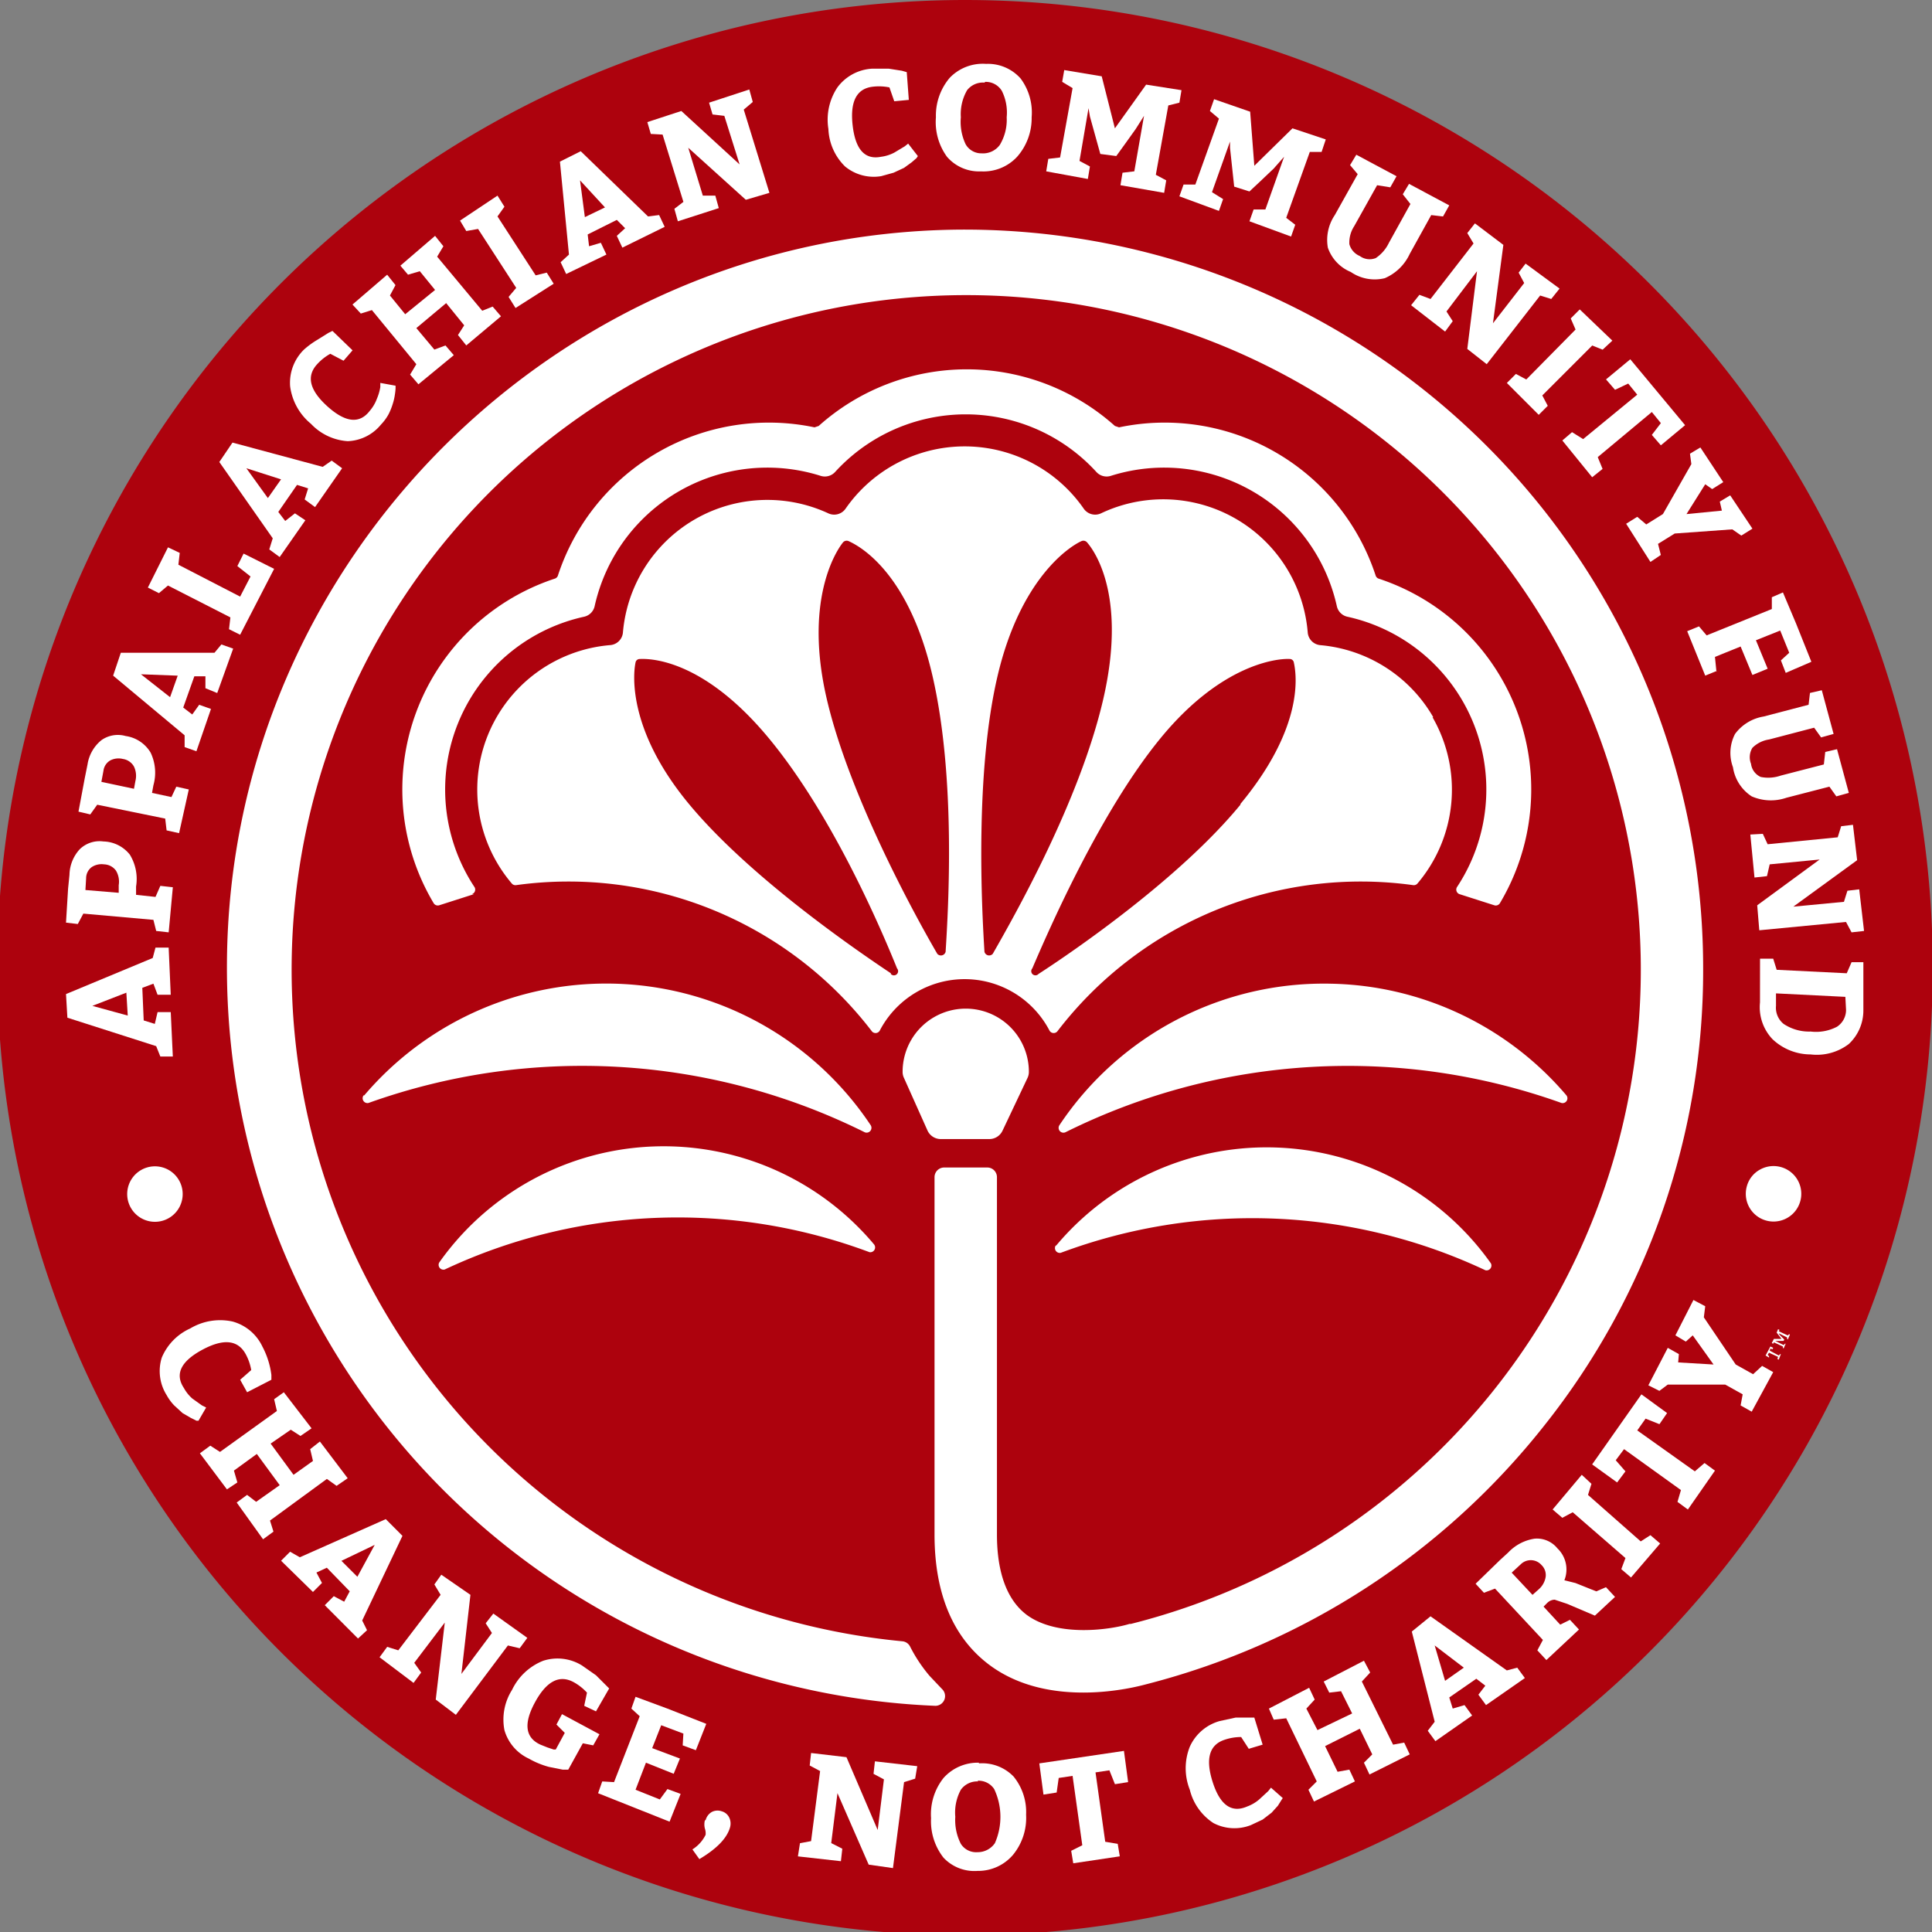 <svg id="Footer:_Logo" data-name="Footer: Logo" xmlns="http://www.w3.org/2000/svg" xmlns:xlink="http://www.w3.org/1999/xlink" width="200" height="200" viewBox="0 0 200 200">
  <rect x="0" y="0" width="200" height="200" fill="#808080" stroke="none"/>
  <defs>
    <clipPath id="clip-path">
      <rect id="Rectangle_30" data-name="Rectangle 30" width="200" height="200" fill="none"/>
    </clipPath>
  </defs>
  <g id="Circular_Seal" data-name="Circular Seal" transform="translate(100 100)">
    <g id="Group_150" data-name="Group 150" transform="translate(-100 -100)" clip-path="url(#clip-path)">
      <path id="Path_367" data-name="Path 367" d="M200.355,100.177A100.177,100.177,0,1,0,100.177,200.355,100.177,100.177,0,0,0,200.355,100.177" transform="translate(-0.276)" fill="#ad020d"/>
      <path id="Path_368" data-name="Path 368" d="M133.085,158.039a1.508,1.508,0,0,0,1.364.862h5.027a1.508,1.508,0,0,0,1.364-.862l2.585-5.458a1.436,1.436,0,0,0,.144-.646,6.535,6.535,0,0,0-13.07,0,1.436,1.436,0,0,0,.144.646Z" transform="translate(-37.061 -40.986)" fill="#fff"/>
      <path id="Path_369" data-name="Path 369" d="M152.562,175.523a.5.5,0,0,0,.5.79,56.66,56.66,0,0,1,43.949,1.8.5.5,0,0,0,.574-.718,28.437,28.437,0,0,0-45.026-1.8" transform="translate(-43.253 -46.621)" fill="#fff"/>
      <path id="Path_370" data-name="Path 370" d="M181.22,141.8a32.89,32.89,0,0,0-28.15,14.65.5.5,0,0,0,.646.718,65.636,65.636,0,0,1,51.345-3.016.5.5,0,0,0,.5-.79A32.818,32.818,0,0,0,181.22,141.8" transform="translate(-43.402 -39.967)" fill="#fff"/>
      <path id="Path_371" data-name="Path 371" d="M52.762,153.357a.5.5,0,0,0,.5.79,65.636,65.636,0,0,1,51.345,3.016.5.5,0,0,0,.646-.718,32.89,32.89,0,0,0-52.423-3.088" transform="translate(-15.121 -39.966)" fill="#fff"/>
      <path id="Path_372" data-name="Path 372" d="M108.2,176.2a.5.5,0,0,0,.5-.79,28.438,28.438,0,0,0-45.026,1.867.5.5,0,0,0,.575.718,56.66,56.66,0,0,1,43.949-1.8" transform="translate(-18.209 -46.578)" fill="#fff"/>
      <path id="Path_373" data-name="Path 373" d="M185.915,109.507A76.48,76.48,0,0,0,108.932,33.1c-41.579.359-75.546,34.254-75.833,75.833a76.48,76.48,0,0,0,73.32,76.982,1.005,1.005,0,0,0,.718-1.723l-1.293-1.364a15.511,15.511,0,0,1-2.011-3.016,1,1,0,0,0-.79-.574,69.834,69.834,0,1,1,23.626-1.8h-.144c-1.867.574-7.4,1.436-10.628-.934-2.011-1.508-3.088-4.309-3.088-8.33V131.194a1,1,0,0,0-1.005-1.005h-4.452a1,1,0,0,0-1.005,1.005v36.983c0,6.176,1.939,10.7,5.673,13.5,6.248,4.668,15.152,2.3,16.229,2.011A76.767,76.767,0,0,0,169.47,156.9a75.618,75.618,0,0,0,16.445-47.324" transform="translate(-9.605 -9.33)" fill="#fff"/>
      <path id="Path_374" data-name="Path 374" d="M65.576,107.572a.5.5,0,0,0,.287-.718A18.312,18.312,0,0,1,77.209,78.847a1.436,1.436,0,0,0,1.077-1.077,18.312,18.312,0,0,1,23.411-13.5,1.436,1.436,0,0,0,1.508-.431,18.312,18.312,0,0,1,27,0,1.436,1.436,0,0,0,1.508.431,18.312,18.312,0,0,1,23.411,13.5,1.436,1.436,0,0,0,1.077,1.077,18.312,18.312,0,0,1,11.346,28.007.5.5,0,0,0,.287.718l3.591,1.149a.5.5,0,0,0,.575-.215A22.98,22.98,0,0,0,159.434,74.9a.5.5,0,0,1-.287-.287,22.98,22.98,0,0,0-26.57-15.368l-.431-.144a22.98,22.98,0,0,0-30.664,0l-.431.144A22.98,22.98,0,0,0,74.48,74.61a.5.5,0,0,1-.287.287,22.98,22.98,0,0,0-12.567,33.608.5.5,0,0,0,.574.215l3.591-1.149" transform="translate(-16.732 -15.006)" fill="#fff"/>
      <path id="Path_375" data-name="Path 375" d="M168.154,92.391a15.009,15.009,0,0,0-11.705-7.468,1.436,1.436,0,0,1-1.293-1.293,15.009,15.009,0,0,0-21.4-12.352,1.436,1.436,0,0,1-1.8-.5,15.009,15.009,0,0,0-24.631,0,1.436,1.436,0,0,1-1.8.5,15.009,15.009,0,0,0-21.256,12.28,1.436,1.436,0,0,1-1.364,1.364,15.009,15.009,0,0,0-10.125,24.7.5.5,0,0,0,.431.144,39.568,39.568,0,0,1,36.839,15.152.5.5,0,0,0,.79-.072,9.91,9.91,0,0,1,17.594,0,.5.5,0,0,0,.79.072,39.568,39.568,0,0,1,36.839-15.152.5.5,0,0,0,.431-.144,15.009,15.009,0,0,0,1.58-17.235M112,118.89c-3.662-2.442-14.65-9.982-20.9-17.522s-5.817-13.285-5.53-14.65A.431.431,0,0,1,86,86.359c1.364-.072,6.75.215,13.357,8.187s11.634,19.748,13.285,23.842a.432.432,0,1,1-.646.574m5.673-2.3a.5.5,0,0,1-.862.215c-2.3-3.95-9.048-16.229-11.418-26.283s.79-15.224,1.652-16.3a.5.5,0,0,1,.575-.144c1.293.575,6.248,3.375,8.689,13.931s1.652,23.985,1.364,28.581m4.021,0c-.287-4.6-1.005-18.527,1.364-28.581s7.4-13.357,8.689-13.932a.5.5,0,0,1,.574.144c.934,1.077,4.093,5.817,1.652,16.3s-9.12,22.262-11.418,26.283a.5.5,0,0,1-.862-.215m26.5-15.224c-6.248,7.612-17.235,15.152-20.9,17.522a.432.432,0,0,1-.646-.574c1.723-4.021,7.038-16.229,13.285-23.842s11.993-8.258,13.357-8.187a.431.431,0,0,1,.431.359c.287,1.293,1.077,6.678-5.529,14.65" transform="translate(-19.779 -18.138)" fill="#fff"/>
      <path id="Path_376" data-name="Path 376" d="M24.07,172.405a2.872,2.872,0,1,1,.258-2.217,2.872,2.872,0,0,1-.258,2.217" transform="translate(-5.531 -47.381)" fill="#fff"/>
      <path id="Path_377" data-name="Path 377" d="M9.9,141.411l8.976-3.734.287-1.077h1.364l.215,4.883H19.379l-.431-1.149-1.149.431.144,3.375,1.149.359.287-1.221h1.364l.215,4.6H19.666l-.431-1.077-9.192-2.944Zm2.729,1.221,3.662,1.005-.144-2.37Z" transform="translate(-3.067 -38.505)" fill="#fff"/>
      <path id="Path_378" data-name="Path 378" d="M19.666,125.885l1.293.144-.431,4.668-1.293-.144-.287-1.149-7.253-.646-.574,1.077L9.9,129.691l.215-3.519.144-1.436a4.022,4.022,0,0,1,1.077-2.657,2.944,2.944,0,0,1,2.442-.79,3.591,3.591,0,0,1,2.729,1.364,4.812,4.812,0,0,1,.646,3.3v.862l2.011.215Zm-7.756.431,3.447.287v-.79a2.226,2.226,0,0,0-.287-1.508,1.58,1.58,0,0,0-1.221-.646,1.867,1.867,0,0,0-1.293.287,1.436,1.436,0,0,0-.574,1.149Z" transform="translate(-3.067 -34.181)" fill="#fff"/>
      <path id="Path_379" data-name="Path 379" d="M21.825,111.3l1.293.287-1.005,4.524-1.293-.287-.144-1.221-7.038-1.436-.718,1.005-1.221-.287.646-3.447L12.634,109a4.021,4.021,0,0,1,1.436-2.513,2.944,2.944,0,0,1,2.513-.431,3.591,3.591,0,0,1,2.585,1.723,4.811,4.811,0,0,1,.287,3.375l-.144.79,2.011.431Zm-7.756-.5,3.375.718.144-.79a2.226,2.226,0,0,0-.144-1.508,1.58,1.58,0,0,0-1.149-.79,1.867,1.867,0,0,0-1.293.144,1.436,1.436,0,0,0-.718,1.077Z" transform="translate(-3.574 -29.863)" fill="#fff"/>
      <path id="Path_380" data-name="Path 380" d="M17.49,93.762h9.695L27.9,92.9l1.221.431-1.652,4.6-1.221-.5V96.2H25.1l-1.149,3.232.934.718.718-1.005,1.221.431-1.508,4.381-1.221-.431v-1.221l-7.4-6.176Zm2.083,2.226,3.016,2.37.79-2.226Z" transform="translate(-4.983 -26.187)" fill="#fff"/>
      <path id="Path_381" data-name="Path 381" d="M24.86,80.7,31.251,84l1.077-2.083-1.364-1.077.646-1.293,3.16,1.58-3.519,6.822L30.1,87.374l.144-1.221-6.463-3.3-.934.79L21.7,83.065,23.783,78.9,25,79.475Z" transform="translate(-6.393 -22.24)" fill="#fff"/>
      <path id="Path_382" data-name="Path 382" d="M33.364,63.8,42.7,66.313l.934-.646,1.077.79-2.8,4.021-1.077-.79.359-1.149-1.149-.359-1.939,2.8.718.934,1.005-.79,1.077.718-2.657,3.806-1.077-.79.359-1.149L32,65.811ZM34.8,66.457l2.226,3.088,1.364-1.939Z" transform="translate(-9.296 -17.984)" fill="#fff"/>
      <path id="Path_383" data-name="Path 383" d="M46.36,50.07A5.314,5.314,0,0,0,45,51.147q-1.723,1.867,1.077,4.381t4.381.431a4.021,4.021,0,0,0,.718-1.221,5.17,5.17,0,0,0,.359-1.221v-.431l1.58.287v.287a6.246,6.246,0,0,1-.072.646,5.673,5.673,0,0,1-.215.934,6.679,6.679,0,0,1-.431,1.077,4.955,4.955,0,0,1-.79,1.077,4.668,4.668,0,0,1-3.447,1.723,5.745,5.745,0,0,1-3.806-1.8,6.032,6.032,0,0,1-2.154-3.878,4.811,4.811,0,0,1,1.436-3.806A8.832,8.832,0,0,1,45,48.634l1.149-.718.431-.215,2.083,2.011-.934,1.077Z" transform="translate(-12.166 -13.446)" fill="#fff"/>
      <path id="Path_384" data-name="Path 384" d="M60.823,45.346l.862,1.005-3.662,3.016-.862-1.005.646-1.077-4.6-5.6-1.149.359-.862-.934,3.591-3.088.862,1.077-.574,1.077,1.58,1.939L59.746,39.6l-1.58-1.939-1.221.359-.79-.934L59.746,34l.862,1.077-.646,1.077,4.668,5.6,1.077-.431.862,1.005-3.591,3.016-.862-1.077.646-1.005-1.867-2.3-3.088,2.585,1.867,2.226Z" transform="translate(-14.708 -9.584)" fill="#fff"/>
      <path id="Path_385" data-name="Path 385" d="M75.676,36.171l.718,1.149-3.95,2.513-.718-1.149.79-.934-3.95-6.1-1.221.215L66.7,30.785,70.578,28.2l.718,1.149-.718,1.005,3.95,6.1Z" transform="translate(-19.077 -7.949)" fill="#fff"/>
      <path id="Path_386" data-name="Path 386" d="M83.254,21.8l6.966,6.75,1.149-.144.575,1.221-4.381,2.154-.574-1.221.862-.79-.862-.862-3.016,1.508.144,1.221,1.221-.359.574,1.221-4.165,2.011-.574-1.221.862-.79L81.1,22.877Zm-.072,3.016.5,3.806,2.083-1.005Z" transform="translate(-23.137 -6.145)" fill="#fff"/>
      <path id="Path_387" data-name="Path 387" d="M100.738,23.887l.359,1.293L96.86,26.544,96.5,25.252l.934-.718L95.28,17.568,94.059,17.5,93.7,16.275l3.519-1.149,6.032,5.53-1.58-5.027-1.221-.144-.359-1.221,4.165-1.364.359,1.293-.934.79,2.657,8.617-2.442.718-5.96-5.386,1.508,4.955Z" transform="translate(-26.688 -3.636)" fill="#fff"/>
      <path id="Path_388" data-name="Path 388" d="M126.089,11.839a5.386,5.386,0,0,0-1.723-.072q-2.513.287-2.083,4.021t2.944,3.232a4.022,4.022,0,0,0,1.364-.431l1.077-.646.359-.287,1.005,1.293-.144.215-.5.431-.79.574-1.077.5-1.293.359a4.668,4.668,0,0,1-3.734-1.005,5.745,5.745,0,0,1-1.723-3.878,6.032,6.032,0,0,1,.934-4.309A4.811,4.811,0,0,1,124.294,9.9h1.723l1.364.215.5.144.215,2.872-1.508.144Z" transform="translate(-34.015 -2.791)" fill="#fff"/>
      <path id="Path_389" data-name="Path 389" d="M140.534,9.2a4.524,4.524,0,0,1,3.519,1.508,5.889,5.889,0,0,1,1.149,4.021,6.032,6.032,0,0,1-1.508,4.093,4.74,4.74,0,0,1-3.734,1.508,4.381,4.381,0,0,1-3.519-1.508,6.1,6.1,0,0,1-1.149-4.093,6.032,6.032,0,0,1,1.436-4.093A4.74,4.74,0,0,1,140.462,9.2m-.144,1.939a2.083,2.083,0,0,0-1.8.79,4.955,4.955,0,0,0-.646,2.8,5.386,5.386,0,0,0,.5,2.8,1.867,1.867,0,0,0,1.652.934A2.154,2.154,0,0,0,141.9,17.6a5.027,5.027,0,0,0,.718-2.872,5.027,5.027,0,0,0-.5-2.729,1.939,1.939,0,0,0-1.723-.934" transform="translate(-38.406 -2.589)" fill="#fff"/>
      <path id="Path_390" data-name="Path 390" d="M155.724,20.082l-.215,1.293-4.309-.79.215-1.293,1.221-.144,1.293-7.181-1.077-.646.215-1.221,3.878.646,1.364,5.386,3.232-4.524,3.662.574-.215,1.293-1.149.287-1.293,7.181,1.077.574-.215,1.293-4.524-.79.215-1.293,1.221-.144,1.005-5.745-.862,1.364-1.077,1.508L158.453,19l-1.652-.215-1.077-3.878-.144-.862-.934,5.458Z" transform="translate(-42.896 -2.847)" fill="#fff"/>
      <path id="Path_391" data-name="Path 391" d="M174.924,24.641l-.431,1.221L170.4,24.354l.431-1.221h1.221l2.442-6.822-.934-.79.431-1.221,3.734,1.293.431,5.6,3.95-3.878,3.447,1.149-.431,1.293H183.9l-2.442,6.822.934.718-.431,1.221-4.309-1.58.431-1.221H179.3l1.939-5.458-1.077,1.221L178.8,22.774l-1.149,1.077-1.58-.5-.431-4.021v-.646l-1.867,5.242Z" transform="translate(-48.309 -4.031)" fill="#fff"/>
      <path id="Path_392" data-name="Path 392" d="M196.871,25.46,194.5,29.7a3.088,3.088,0,0,0-.5,1.867,1.867,1.867,0,0,0,1.077,1.221,1.723,1.723,0,0,0,1.652.215,3.949,3.949,0,0,0,1.364-1.58l2.226-4.021-.79-1.005.646-1.077,4.165,2.226-.646,1.149-1.221-.144-2.226,4.021a5.027,5.027,0,0,1-2.585,2.513,4.367,4.367,0,0,1-3.519-.646,4.2,4.2,0,0,1-2.37-2.513,4.6,4.6,0,0,1,.718-3.375l2.37-4.237-.79-.934.646-1.077,4.165,2.226-.646,1.149Z" transform="translate(-54.313 -6.286)" fill="#fff"/>
      <path id="Path_393" data-name="Path 393" d="M208.109,42.325l-.79,1.077L203.8,40.674l.862-1.077,1.149.431,4.452-5.745-.646-1.077.79-1.005,2.944,2.226-1.077,8.115,3.232-4.165-.574-1.077.718-.934,3.519,2.585-.862,1.077-1.149-.359-5.53,7.109-2.011-1.58,1.005-8.043-3.16,4.165Z" transform="translate(-57.723 -9.077)" fill="#fff"/>
      <path id="Path_394" data-name="Path 394" d="M221.837,54.582l-.934.934-3.3-3.3.934-.934,1.077.574,5.1-5.17-.5-1.149.934-.934,3.375,3.232-1.005.934-1.077-.431-5.17,5.17Z" transform="translate(-61.613 -12.572)" fill="#fff"/>
      <path id="Path_395" data-name="Path 395" d="M225.6,60.2l1.005-.862,1.149.718,5.6-4.6-.934-1.149-1.364.646-.934-1.077,2.513-2.083,5.673,6.822L235.8,60.7l-.934-1.077.934-1.221-.934-1.149-5.6,4.668.5,1.221-1.077.862Z" transform="translate(-63.868 -14.601)" fill="#fff"/>
      <path id="Path_396" data-name="Path 396" d="M238.391,75.631l-1.077.718L234.8,72.4l1.149-.718.934.79,1.724-1.077,2.944-5.17-.144-1.077,1.077-.646,2.37,3.591-1.149.718-.718-.5-1.939,3.088,3.662-.359-.215-.934,1.077-.646,2.3,3.447-1.149.718-.934-.646-5.96.431L238.1,74.482Z" transform="translate(-66.462 -18.181)" fill="#fff"/>
      <path id="Path_397" data-name="Path 397" d="M246.688,93.515l-1.221.5-1.867-4.6,1.221-.5.79.934,6.75-2.729V85.9l1.149-.5,1.364,3.232,1.58,3.95L253.8,93.73l-.5-1.293.862-.79-.934-2.3-2.513,1.005L251.93,93.3l-1.58.646L249.13,91l-2.657,1.077.144,1.436" transform="translate(-68.942 -24.073)" fill="#fff"/>
      <path id="Path_398" data-name="Path 398" d="M258.507,103.378l-4.668,1.221a3.088,3.088,0,0,0-1.723.862,1.867,1.867,0,0,0-.144,1.652,1.724,1.724,0,0,0,1.005,1.364,3.95,3.95,0,0,0,2.083-.144l4.452-1.149.144-1.293,1.221-.287,1.221,4.524-1.293.359-.718-1.005-4.452,1.149a4.955,4.955,0,0,1-3.591-.144,4.361,4.361,0,0,1-1.939-3.016,4.25,4.25,0,0,1,.215-3.447,4.6,4.6,0,0,1,2.944-1.8l4.668-1.221.144-1.221L259.3,99.5l1.221,4.524-1.293.359Z" transform="translate(-70.708 -28.047)" fill="#fff"/>
      <path id="Path_399" data-name="Path 399" d="M254.424,124.214l-1.293.144-.431-4.452,1.293-.072.5,1.077,7.253-.718.359-1.149,1.221-.144.431,3.662-6.607,4.811,5.242-.5.359-1.149,1.221-.144.5,4.309-1.293.144-.574-1.077-8.977.862-.215-2.585,6.463-4.74-5.171.5Z" transform="translate(-71.507 -33.516)" fill="#fff"/>
      <path id="Path_400" data-name="Path 400" d="M254.09,138.2h1.364l.359,1.149,7.253.359.5-1.149h1.221v4.955a4.74,4.74,0,0,1-1.508,3.519,5.458,5.458,0,0,1-3.95,1.077,5.745,5.745,0,0,1-3.95-1.58,4.811,4.811,0,0,1-1.293-3.806Zm8.833,3.95-7.181-.359v1.293a2.154,2.154,0,0,0,.79,1.867,4.74,4.74,0,0,0,2.8.79,4.668,4.668,0,0,0,2.729-.5,2.082,2.082,0,0,0,.934-1.723Z" transform="translate(-71.892 -38.956)" fill="#fff"/>
      <path id="Path_401" data-name="Path 401" d="M253.521,168.457a2.872,2.872,0,1,1-1.364,1.723,2.8,2.8,0,0,1,1.364-1.723" transform="translate(-71.323 -47.383)" fill="#fff"/>
      <path id="Path_402" data-name="Path 402" d="M32.88,195.473a5.314,5.314,0,0,0-.574-1.652q-1.221-2.226-4.524-.431t-1.867,3.95a4.021,4.021,0,0,0,.862,1.077l1.005.718.431.215-.79,1.364h-.215l-.574-.287-.862-.5-.862-.79a5.027,5.027,0,0,1-.79-1.077,4.668,4.668,0,0,1-.5-3.878,5.745,5.745,0,0,1,2.944-3.016,6.032,6.032,0,0,1,4.381-.718,4.812,4.812,0,0,1,3.088,2.585,8.587,8.587,0,0,1,.934,2.944v.5l-2.513,1.293-.718-1.293Z" transform="translate(-6.873 -53.644)" fill="#fff"/>
      <path id="Path_403" data-name="Path 403" d="M33.078,210.036,32,210.754l-2.8-3.734,1.077-.79,1.005.646,5.889-4.237-.287-1.221,1.005-.718,2.872,3.734-1.149.79-1.005-.646-2.083,1.436,2.37,3.232,2.011-1.436-.287-1.221,1.005-.79L44.5,209.6l-1.149.79-1.005-.718-5.889,4.309.359,1.149-1.077.79-2.729-3.806,1.077-.79.934.718,2.442-1.723-2.37-3.232-2.37,1.723Z" transform="translate(-8.507 -56.574)" fill="#fff"/>
      <path id="Path_404" data-name="Path 404" d="M53.467,220.723,49.3,229.485l.5,1.005-.934.862L45.424,227.9l.934-.934,1.077.574.574-1.077-2.37-2.442-1.077.5.574,1.077-.934.934-3.3-3.232.934-.934,1.005.575,8.9-3.95Zm-2.872.934-3.447,1.652L48.8,224.96Z" transform="translate(-11.805 -61.732)" fill="#fff"/>
      <path id="Path_405" data-name="Path 405" d="M59.409,237.125l-.79,1.077L55.1,235.546l.79-1.077,1.149.359,4.381-5.745-.646-1.077L61.491,227l3.016,2.083-.934,8.187,3.16-4.237-.646-1.005.79-1.005,3.519,2.513-.79,1.077-1.221-.287L63,241.506l-2.083-1.58.934-7.971-3.16,4.165Z" transform="translate(-15.808 -63.987)" fill="#fff"/>
      <path id="Path_406" data-name="Path 406" d="M81.318,243.978l.287-1.364a5.385,5.385,0,0,0-1.364-1.077q-2.226-1.221-4.021,2.083T76.793,248l.718.287.646.215h.215l.934-1.724-.862-.862.575-1.077,3.878,2.083-.646,1.149-1.077-.215-1.508,2.729h-.575l-1.436-.287a8.833,8.833,0,0,1-2.083-.862,4.668,4.668,0,0,1-2.513-2.944,5.745,5.745,0,0,1,.79-4.165,6.032,6.032,0,0,1,3.232-3.016,4.811,4.811,0,0,1,4.021.5l1.436,1.005,1.005,1.005.359.359-1.364,2.37Z" transform="translate(-20.841 -67.392)" fill="#fff"/>
      <path id="Path_407" data-name="Path 407" d="M93.135,247.544l-.934,2.37,2.872,1.077-.646,1.58-2.872-1.149-1.077,2.8,2.513,1.005.79-1.077,1.364.5L94,257.526l-7.4-2.944.431-1.221,1.221.072,2.657-6.822-.862-.79.431-1.221,3.3,1.221L97.8,247.4l-1.077,2.729-1.364-.5.072-1.221Z" transform="translate(-24.687 -68.948)" fill="#fff"/>
      <path id="Path_408" data-name="Path 408" d="M101.564,262.006a1.364,1.364,0,0,1,.646-.862,1.293,1.293,0,0,1,1.005-.072,1.221,1.221,0,0,1,.79.646,1.436,1.436,0,0,1,.072,1.077q-.5,1.652-3.16,3.232l-.718-1.005a3.734,3.734,0,0,0,1.364-1.508,1.508,1.508,0,0,0-.072-.646,1.723,1.723,0,0,1,0-.862" transform="translate(-28.52 -73.572)" fill="#fff"/>
      <path id="Path_409" data-name="Path 409" d="M120,262.61l-.144,1.293-4.452-.5.215-1.364,1.149-.215.934-7.253-1.077-.575.144-1.293,3.662.431,3.232,7.54.646-5.242-1.077-.574.144-1.293,4.381.5-.215,1.293-1.149.359-1.149,8.9-2.513-.359-3.232-7.4-.646,5.17Z" transform="translate(-32.805 -71.232)" fill="#fff"/>
      <path id="Path_410" data-name="Path 410" d="M139.549,254.171a4.524,4.524,0,0,1,3.591,1.364,5.817,5.817,0,0,1,1.293,3.95,6.032,6.032,0,0,1-1.364,4.165,4.74,4.74,0,0,1-3.662,1.652,4.381,4.381,0,0,1-3.519-1.364,6.1,6.1,0,0,1-1.293-4.093,6.032,6.032,0,0,1,1.293-4.165,4.74,4.74,0,0,1,3.662-1.58m-.072,1.939a2.082,2.082,0,0,0-1.8.862,4.955,4.955,0,0,0-.574,2.8,5.386,5.386,0,0,0,.575,2.8,1.867,1.867,0,0,0,1.723.862,2.154,2.154,0,0,0,1.8-.934,6.75,6.75,0,0,0-.072-5.6,1.939,1.939,0,0,0-1.724-.862" transform="translate(-38.212 -71.626)" fill="#fff"/>
      <path id="Path_411" data-name="Path 411" d="M153.719,264.034l-.215-1.293,1.149-.574-1.005-7.181-1.436.215L152,256.709l-1.364.215-.431-3.232,8.761-1.293.431,3.232-1.364.215-.574-1.436-1.436.215,1.005,7.181,1.293.215.215,1.293Z" transform="translate(-42.615 -71.147)" fill="#fff"/>
      <path id="Path_412" data-name="Path 412" d="M177.047,249.611a5.314,5.314,0,0,0-1.724.287q-2.37.79-1.221,4.381t3.591,2.513a4.021,4.021,0,0,0,1.221-.718l.934-.862.287-.359,1.221,1.077-.144.215-.359.574-.646.718-.934.718-1.221.574a4.668,4.668,0,0,1-3.878-.215,5.745,5.745,0,0,1-2.442-3.447,6.032,6.032,0,0,1,0-4.452,4.812,4.812,0,0,1,3.088-2.657l1.652-.359h1.939l.862,2.8-1.436.431Z" transform="translate(-48.564 -69.794)" fill="#fff"/>
      <path id="Path_413" data-name="Path 413" d="M191.63,250.674l.574,1.221-4.237,2.083-.574-1.221.862-.862-3.16-6.535-1.293.144-.5-1.149,4.165-2.154.574,1.221-.862.934,1.149,2.226,3.591-1.723-1.149-2.3-1.221.144-.574-1.149,4.165-2.154.646,1.221-.862.934,3.232,6.535,1.149-.215.575,1.221-4.165,2.083-.575-1.221.862-.862-1.293-2.657-3.591,1.8,1.293,2.657Z" transform="translate(-51.945 -67.483)" fill="#fff"/>
      <path id="Path_414" data-name="Path 414" d="M205.839,233l7.9,5.6,1.077-.287.79,1.077-4.021,2.8-.79-1.077.718-.934-.934-.718-2.8,1.939.359,1.149,1.221-.359.79,1.077-3.806,2.657-.79-1.077.718-.934-2.37-9.336Zm.431,3.016,1.077,3.662,1.939-1.364Z" transform="translate(-57.752 -65.679)" fill="#fff"/>
      <path id="Path_415" data-name="Path 415" d="M222.866,230.2l.934,1.005-3.375,3.16-.934-1.005.574-1.077-4.955-5.314-1.149.431-.862-.934,2.513-2.442.862-.79A4.739,4.739,0,0,1,219.2,221.8a2.729,2.729,0,0,1,2.37,1.005,3.016,3.016,0,0,1,.718,3.3l1.149.287,2.154.862,1.005-.431.934,1.005-2.083,1.939-2.872-1.221-1.293-.431a1.149,1.149,0,0,0-.79.359l-.359.359,1.723,1.867Zm-6.032-4.883,2.154,2.3.646-.574a2.154,2.154,0,0,0,.718-1.293,1.436,1.436,0,0,0-.431-1.221,1.478,1.478,0,0,0-2.154-.072Z" transform="translate(-60.345 -62.517)" fill="#fff"/>
      <path id="Path_416" data-name="Path 416" d="M234.326,218.848l1.005.862-3.016,3.519-1.005-.862.431-1.149-5.458-4.74-1.077.574-1.005-.862,3.016-3.591,1.005.934-.359,1.149,5.458,4.811Z" transform="translate(-63.474 -59.928)" fill="#fff"/>
      <path id="Path_417" data-name="Path 417" d="M239.81,212.921l-1.077-.79.359-1.221-5.889-4.237-.862,1.149,1.005,1.149-.862,1.149-2.585-1.867L235,201l2.657,1.939-.79,1.149-1.436-.574-.862,1.221,5.96,4.237,1.005-.862,1.077.79Z" transform="translate(-65.081 -56.658)" fill="#fff"/>
      <path id="Path_418" data-name="Path 418" d="M249.777,194.222l1.149.646-2.226,4.093-1.149-.646.215-1.149-1.8-1.005h-5.96l-.862.646L238,196.233l2.011-3.878,1.149.646-.072.862,3.662.215-2.154-3.016-.718.646-1.077-.646,1.867-3.662,1.221.646-.144,1.149,3.3,4.883,1.8,1.005Z" transform="translate(-67.364 -52.825)" fill="#fff"/>
      <path id="Path_419" data-name="Path 419" d="M256.408,194.89h.072l-.215.574-.144-.072.072-.215-.934-.431-.144.215.144.144v.144l-.359-.215.5-.934.287.144-.072.144-.215-.072-.072.215.934.5Z" transform="translate(-72.128 -54.713)" fill="#fff"/>
      <path id="Path_420" data-name="Path 420" d="M257.452,192.677l-.072-.072v-.144l-.862-.431.072.144.5.5-.072.144h-.862l.862.431.144-.144h.072l-.215.5-.072-.072V193.4l-.934-.431-.072.144-.144-.072.215-.431h.79l-.5-.646.144-.359.144.072-.072.144.934.431.144-.144.072.072Z" transform="translate(-72.381 -54.009)" fill="#fff"/>
    </g>
  </g>
</svg>
